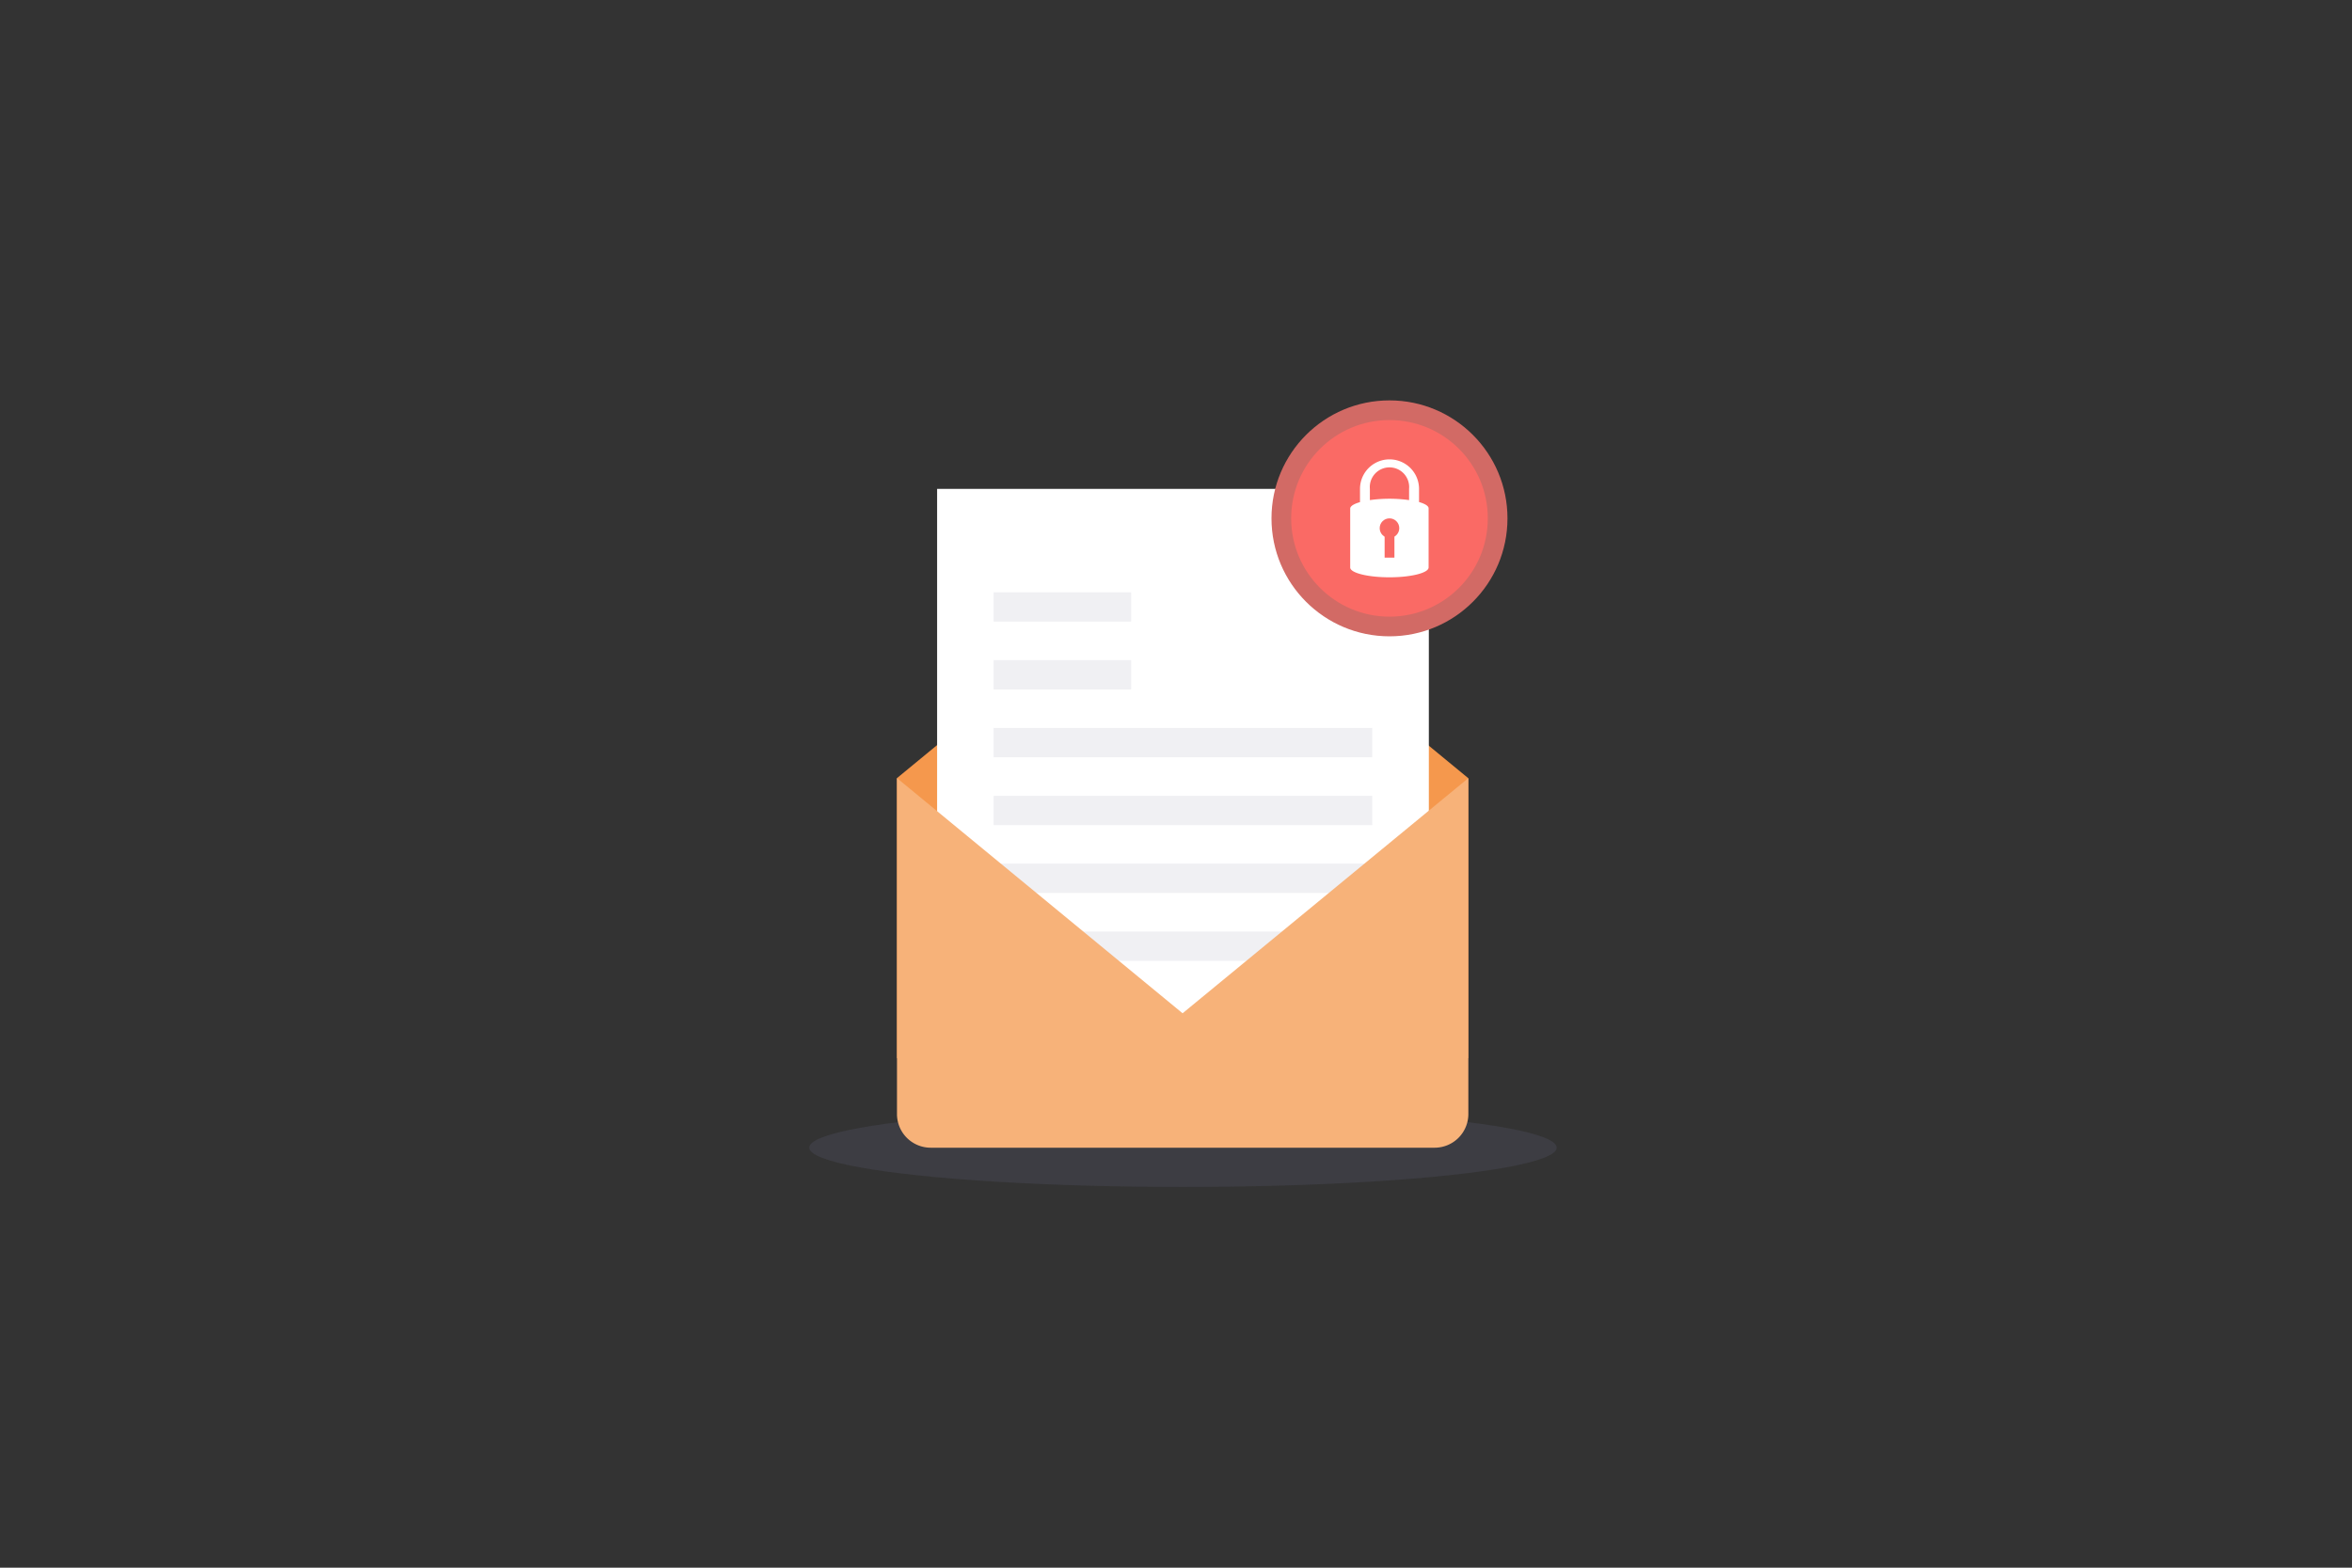<?xml version="1.0" encoding="UTF-8"?>
<svg xmlns="http://www.w3.org/2000/svg" id="79e34aaf-af97-4d22-92e1-af643e365506" data-name="Layer 1" viewBox="0 0 300 200">
  <rect x="0" y="0" width="300" height="200" fill="#333333" stroke="none"/>
  <title>solutions-check-image-3</title>
  <path fill="none" d="M0 0h300v200H0z"></path>
  <ellipse cx="150.89" cy="146.41" rx="47.67" ry="5.02" fill="#656684" opacity=".2"></ellipse>
  <path d="M114.41 135h72.86V99.27l-36.43-30-36.43 30V135z" fill="#f5984d"></path>
  <path fill="#fff" d="M119.53 62.37h62.72v74.01h-62.72z"></path>
  <path fill="#f0f0f3" d="M126.74 110.18h48.29v3.74h-48.29zM126.74 118.84h48.29v3.74h-48.29zM126.74 92.87h48.29v3.74h-48.29zM126.74 101.53h48.29v3.74h-48.29zM126.74 84.22h17.54v3.74h-17.54zM126.74 75.56h17.54v3.74h-17.54z"></path>
  <path d="M150.84 129.27l-36.43-30v42.86a4.3 4.3 0 0 0 4.29 4.29H183a4.3 4.3 0 0 0 4.29-4.29V99.27z" fill="#f7b279"></path>
  <circle cx="177.23" cy="66.13" r="15.05" fill="#d26a65"></circle>
  <circle cx="177.23" cy="66.13" r="12.54" fill="#fa6a65"></circle>
  <path d="M181 64.05v-1.68a3.76 3.76 0 0 0-7.53 0v1.69c-.77.22-1.25.51-1.25.82v7.52c0 .69 2.25 1.25 5 1.25s5-.56 5-1.25v-7.52c.03-.32-.45-.61-1.22-.83zm-6.27-1.69a2.51 2.51 0 1 1 5 0v1.44a18.18 18.18 0 0 0-5 0v-1.43z" fill="#fff"></path>
  <circle cx="177.23" cy="67.38" r="1.25" fill="#fa6a65"></circle>
  <path fill="#fa6a65" d="M176.61 67.38h1.25v3.76h-1.25z"></path>
</svg>
